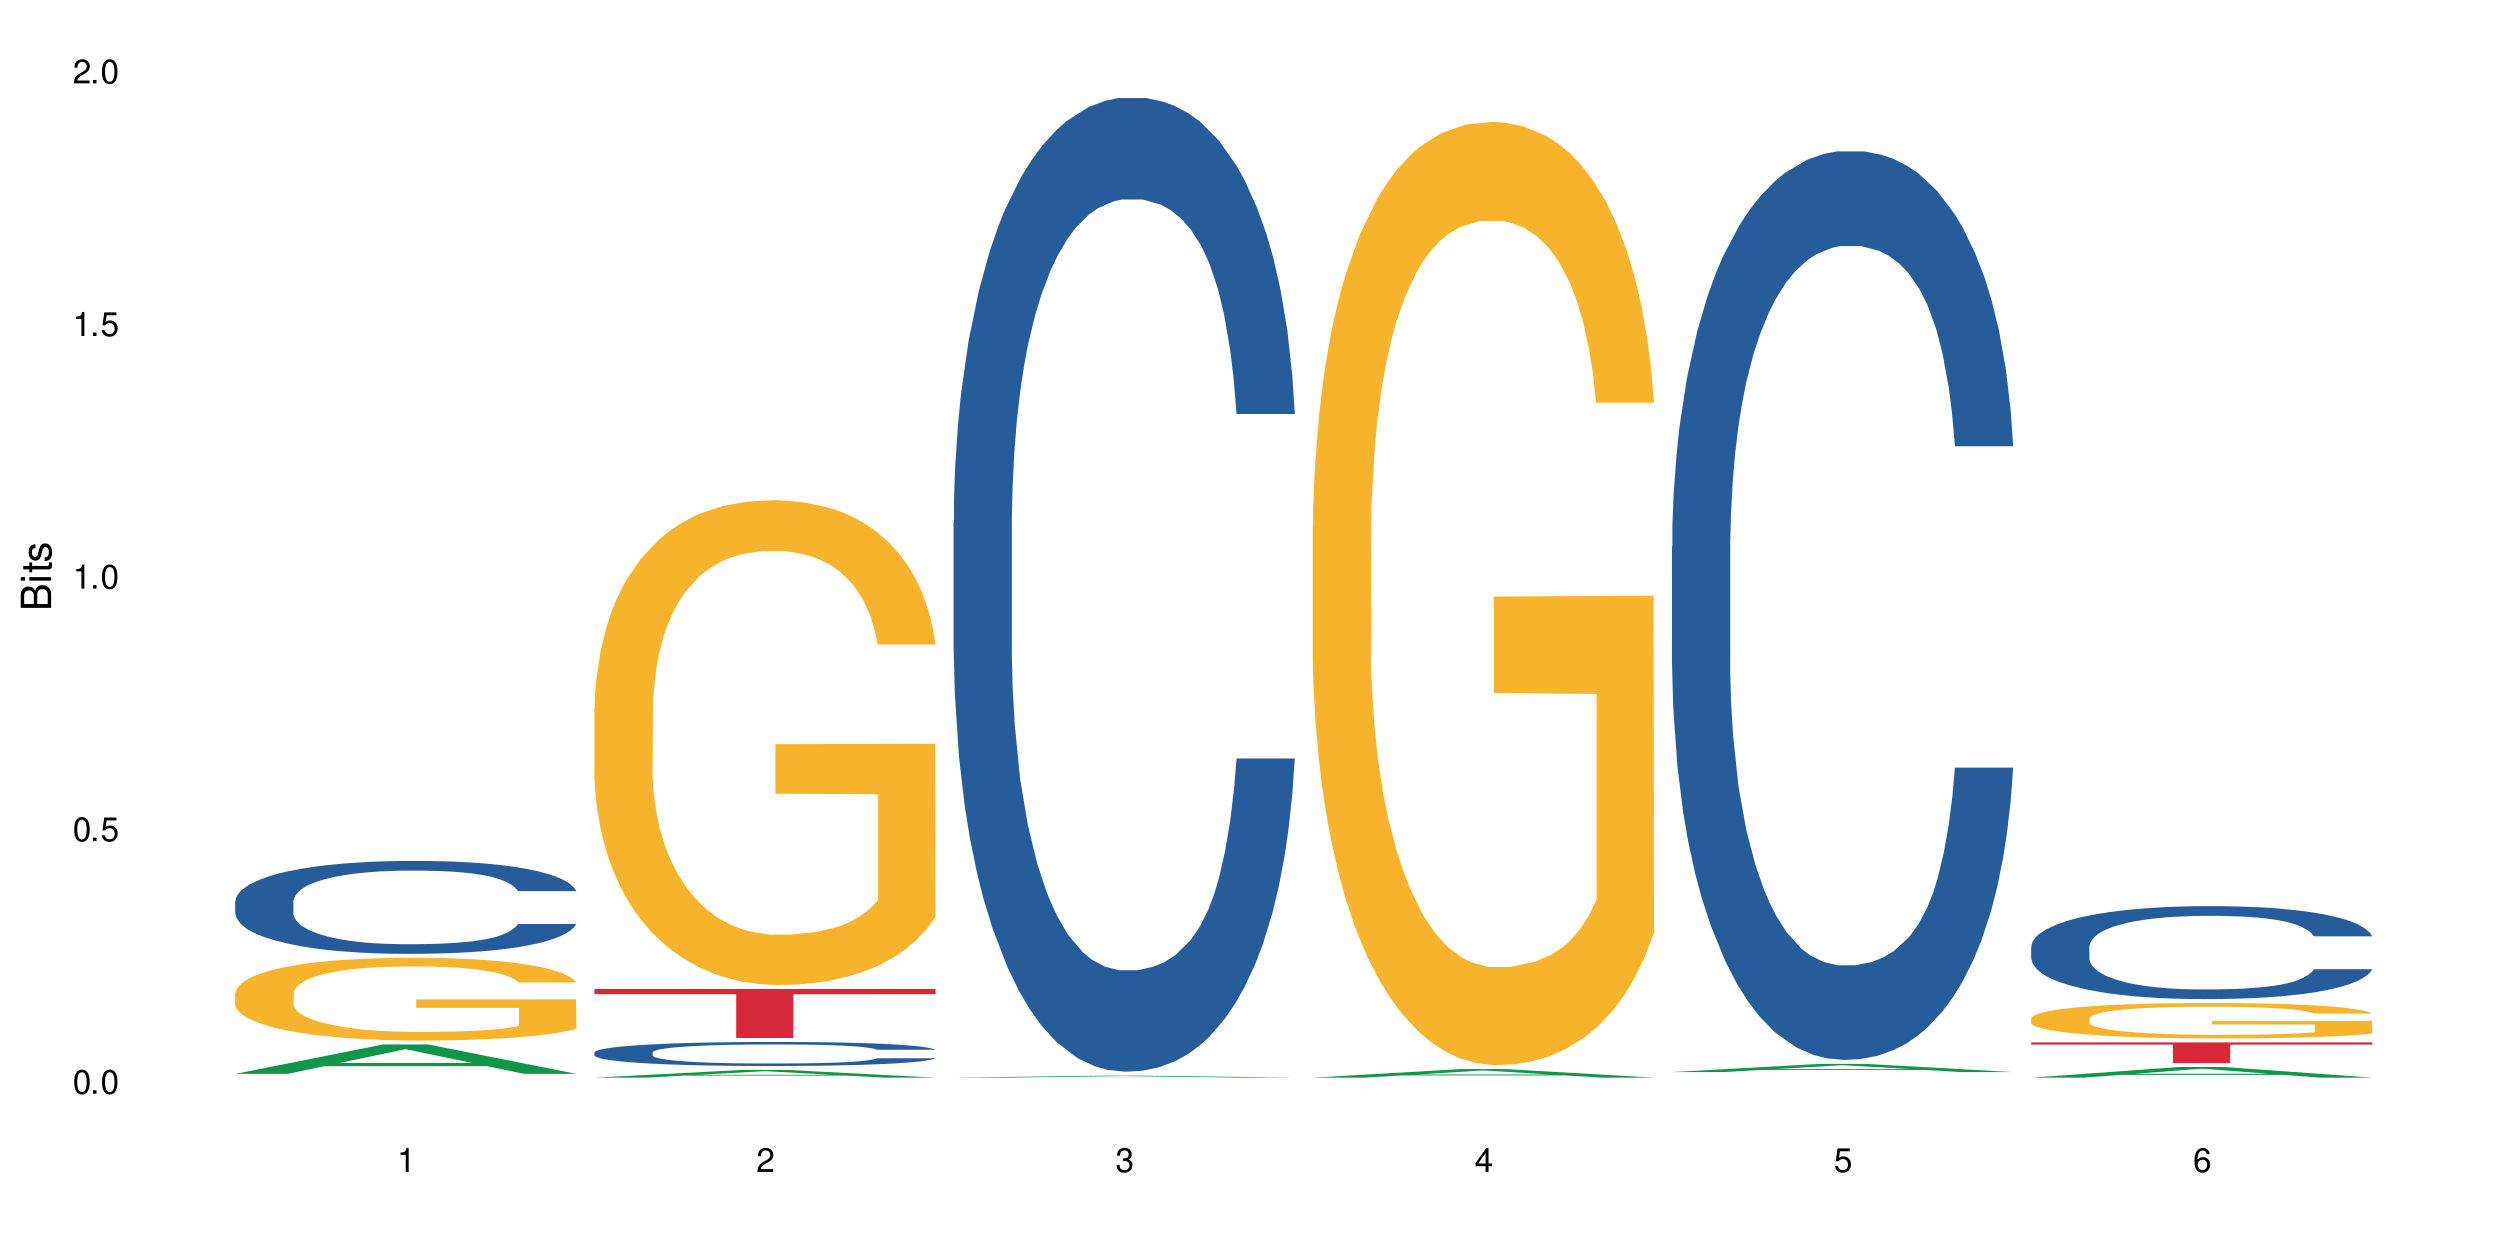 <?xml version="1.0" encoding="UTF-8"?>
<svg xmlns="http://www.w3.org/2000/svg" xmlns:xlink="http://www.w3.org/1999/xlink" width="720" height="360" viewBox="0 0 720 360">
<defs>
<g>
<g id="glyph-0-0">
</g>
<g id="glyph-0-1">
<path d="M 2.641 -6.938 C 2 -6.938 1.422 -6.656 1.078 -6.172 C 0.641 -5.562 0.406 -4.641 0.406 -3.359 C 0.406 -1.016 1.188 0.219 2.641 0.219 C 4.078 0.219 4.859 -1.016 4.859 -3.297 C 4.859 -4.641 4.656 -5.547 4.203 -6.172 C 3.844 -6.656 3.281 -6.938 2.641 -6.938 Z M 2.641 -6.188 C 3.547 -6.188 4 -5.25 4 -3.375 C 4 -1.406 3.562 -0.484 2.625 -0.484 C 1.734 -0.484 1.281 -1.438 1.281 -3.344 C 1.281 -5.25 1.734 -6.188 2.641 -6.188 Z M 2.641 -6.188 "/>
</g>
<g id="glyph-0-2">
<path d="M 1.828 -1 L 0.828 -1 L 0.828 0 L 1.828 0 Z M 1.828 -1 "/>
</g>
<g id="glyph-0-3">
<path d="M 4.562 -6.797 L 1.062 -6.797 L 0.547 -3.094 L 1.328 -3.094 C 1.719 -3.562 2.047 -3.734 2.578 -3.734 C 3.484 -3.734 4.062 -3.109 4.062 -2.094 C 4.062 -1.125 3.484 -0.531 2.578 -0.531 C 1.828 -0.531 1.375 -0.906 1.188 -1.672 L 0.328 -1.672 C 0.453 -1.109 0.547 -0.844 0.75 -0.594 C 1.125 -0.078 1.828 0.219 2.594 0.219 C 3.969 0.219 4.922 -0.781 4.922 -2.219 C 4.922 -3.562 4.031 -4.484 2.719 -4.484 C 2.25 -4.484 1.859 -4.359 1.469 -4.062 L 1.734 -5.969 L 4.562 -5.969 Z M 4.562 -6.797 "/>
</g>
<g id="glyph-0-4">
<path d="M 2.484 -4.938 L 2.484 0 L 3.328 0 L 3.328 -6.938 L 2.766 -6.938 C 2.469 -5.875 2.281 -5.734 0.984 -5.562 L 0.984 -4.938 Z M 2.484 -4.938 "/>
</g>
<g id="glyph-0-5">
<path d="M 4.859 -0.828 L 1.281 -0.828 C 1.359 -1.406 1.672 -1.781 2.5 -2.281 L 3.469 -2.828 C 4.406 -3.344 4.906 -4.062 4.906 -4.906 C 4.906 -5.484 4.672 -6.031 4.266 -6.406 C 3.859 -6.766 3.375 -6.938 2.719 -6.938 C 1.859 -6.938 1.219 -6.625 0.844 -6.031 C 0.609 -5.672 0.5 -5.234 0.484 -4.531 L 1.328 -4.531 C 1.359 -5.016 1.406 -5.281 1.531 -5.516 C 1.75 -5.938 2.188 -6.203 2.703 -6.203 C 3.469 -6.203 4.031 -5.641 4.031 -4.891 C 4.031 -4.344 3.719 -3.859 3.125 -3.516 L 2.234 -3 C 0.812 -2.172 0.406 -1.531 0.328 -0.016 L 4.859 -0.016 Z M 4.859 -0.828 "/>
</g>
<g id="glyph-0-6">
<path d="M 2.125 -3.188 L 2.578 -3.188 C 3.5 -3.188 3.984 -2.766 3.984 -1.922 C 3.984 -1.062 3.469 -0.531 2.594 -0.531 C 1.656 -0.531 1.203 -1 1.156 -2.016 L 0.312 -2.016 C 0.344 -1.453 0.438 -1.094 0.609 -0.781 C 0.953 -0.109 1.625 0.219 2.547 0.219 C 3.953 0.219 4.859 -0.625 4.859 -1.938 C 4.859 -2.828 4.516 -3.297 3.703 -3.594 C 4.344 -3.844 4.656 -4.328 4.656 -5.031 C 4.656 -6.219 3.875 -6.938 2.578 -6.938 C 1.203 -6.938 0.484 -6.172 0.453 -4.703 L 1.297 -4.703 C 1.312 -5.125 1.344 -5.359 1.453 -5.578 C 1.641 -5.969 2.062 -6.203 2.594 -6.203 C 3.344 -6.203 3.797 -5.75 3.797 -5 C 3.797 -4.516 3.609 -4.219 3.25 -4.047 C 3.016 -3.953 2.703 -3.922 2.125 -3.906 Z M 2.125 -3.188 "/>
</g>
<g id="glyph-0-7">
<path d="M 3.141 -1.672 L 3.141 0 L 3.984 0 L 3.984 -1.672 L 4.984 -1.672 L 4.984 -2.438 L 3.984 -2.438 L 3.984 -6.938 L 3.359 -6.938 L 0.266 -2.578 L 0.266 -1.672 Z M 3.141 -2.438 L 1 -2.438 L 3.141 -5.5 Z M 3.141 -2.438 "/>
</g>
<g id="glyph-0-8">
<path d="M 4.781 -5.125 C 4.609 -6.266 3.891 -6.938 2.844 -6.938 C 2.094 -6.938 1.422 -6.578 1.031 -5.953 C 0.594 -5.266 0.406 -4.422 0.406 -3.172 C 0.406 -2 0.578 -1.25 0.984 -0.641 C 1.359 -0.078 1.953 0.219 2.703 0.219 C 3.984 0.219 4.922 -0.75 4.922 -2.094 C 4.922 -3.375 4.062 -4.281 2.844 -4.281 C 2.172 -4.281 1.641 -4.031 1.281 -3.516 C 1.281 -5.234 1.828 -6.188 2.797 -6.188 C 3.391 -6.188 3.797 -5.797 3.938 -5.125 Z M 2.734 -3.531 C 3.547 -3.531 4.062 -2.953 4.062 -2.031 C 4.062 -1.156 3.484 -0.531 2.703 -0.531 C 1.922 -0.531 1.328 -1.188 1.328 -2.078 C 1.328 -2.938 1.906 -3.531 2.734 -3.531 Z M 2.734 -3.531 "/>
</g>
<g id="glyph-1-0">
</g>
<g id="glyph-1-1">
<path d="M 0 -0.953 L 0 -4.891 C 0 -5.719 -0.234 -6.344 -0.734 -6.797 C -1.188 -7.234 -1.812 -7.469 -2.5 -7.469 C -3.547 -7.469 -4.188 -7 -4.625 -5.875 C -4.984 -6.688 -5.625 -7.094 -6.531 -7.094 C -7.172 -7.094 -7.734 -6.859 -8.141 -6.391 C -8.562 -5.922 -8.75 -5.344 -8.75 -4.5 L -8.75 -0.953 Z M -4.984 -2.062 L -7.766 -2.062 L -7.766 -4.219 C -7.766 -4.844 -7.688 -5.203 -7.453 -5.5 C -7.219 -5.812 -6.859 -5.969 -6.375 -5.969 C -5.891 -5.969 -5.531 -5.812 -5.297 -5.5 C -5.062 -5.203 -4.984 -4.844 -4.984 -4.219 Z M -0.984 -2.062 L -4 -2.062 L -4 -4.781 C -4 -5.766 -3.438 -6.359 -2.484 -6.359 C -1.547 -6.359 -0.984 -5.766 -0.984 -4.781 Z M -0.984 -2.062 "/>
</g>
<g id="glyph-1-2">
<path d="M -6.281 -1.797 L -6.281 -0.797 L 0 -0.797 L 0 -1.797 Z M -8.75 -1.797 L -8.75 -0.797 L -7.484 -0.797 L -7.484 -1.797 Z M -8.75 -1.797 "/>
</g>
<g id="glyph-1-3">
<path d="M -6.281 -3.047 L -6.281 -2.016 L -8.016 -2.016 L -8.016 -1.016 L -6.281 -1.016 L -6.281 -0.172 L -5.469 -0.172 L -5.469 -1.016 L -0.719 -1.016 C -0.078 -1.016 0.281 -1.453 0.281 -2.234 C 0.281 -2.5 0.25 -2.719 0.188 -3.047 L -0.641 -3.047 C -0.609 -2.906 -0.594 -2.766 -0.594 -2.562 C -0.594 -2.141 -0.719 -2.016 -1.156 -2.016 L -5.469 -2.016 L -5.469 -3.047 Z M -6.281 -3.047 "/>
</g>
<g id="glyph-1-4">
<path d="M -4.531 -5.25 C -5.766 -5.25 -6.469 -4.422 -6.469 -2.969 C -6.469 -1.516 -5.719 -0.562 -4.547 -0.562 C -3.562 -0.562 -3.094 -1.062 -2.734 -2.562 L -2.516 -3.484 C -2.344 -4.188 -2.094 -4.469 -1.641 -4.469 C -1.047 -4.469 -0.641 -3.875 -0.641 -3 C -0.641 -2.453 -0.797 -2 -1.062 -1.75 C -1.25 -1.594 -1.422 -1.531 -1.875 -1.469 L -1.875 -0.406 C -0.422 -0.453 0.281 -1.266 0.281 -2.922 C 0.281 -4.5 -0.5 -5.516 -1.719 -5.516 C -2.656 -5.516 -3.172 -4.984 -3.469 -3.734 L -3.703 -2.766 C -3.891 -1.953 -4.156 -1.609 -4.594 -1.609 C -5.188 -1.609 -5.547 -2.125 -5.547 -2.938 C -5.547 -3.75 -5.203 -4.172 -4.531 -4.203 Z M -4.531 -5.25 "/>
</g>
</g>
</defs>
<rect x="-72" y="-36" width="864" height="432" fill="rgb(100%, 100%, 100%)" fill-opacity="1"/>
<path fill-rule="nonzero" fill="rgb(6.275%, 58.824%, 28.235%)" fill-opacity="1" d="M 67.73 309.273 L 67.836 309.266 L 110.359 300.801 L 123.273 300.801 L 166.008 309.281 L 150.992 309.281 L 140.281 307.066 L 93.352 307.066 L 82.852 309.273 L 67.73 309.273 L 97.863 306.152 L 135.977 306.145 L 116.973 302.188 L 116.766 302.18 L 116.555 302.203 L 97.758 306.145 L 97.863 306.152 Z M 67.73 309.273 "/>
<path fill-rule="nonzero" fill="rgb(14.51%, 36.078%, 60%)" fill-opacity="1" d="M 67.73 259.602 L 67.852 259.574 L 67.852 258.988 L 68.211 258.059 L 69.051 256.887 L 69.887 256.078 L 72.047 254.637 L 75.043 253.242 L 78.156 252.168 L 80.434 251.531 L 82.473 251.043 L 87.145 250.137 L 90.145 249.672 L 93.379 249.258 L 97.332 248.84 L 100.211 248.598 L 106.684 248.207 L 111.477 248.035 L 115.191 247.961 L 123.223 247.961 L 128.016 248.059 L 131.492 248.18 L 135.324 248.375 L 138.562 248.598 L 144.195 249.137 L 149.227 249.82 L 151.504 250.211 L 155.102 250.969 L 157.855 251.703 L 159.773 252.34 L 161.934 253.242 L 163.848 254.344 L 165.289 255.59 L 166.008 256.641 L 149.227 256.641 L 148.391 255.664 L 147.43 254.906 L 145.633 253.902 L 143.836 253.195 L 141.316 252.484 L 139.039 252.02 L 135.926 251.555 L 133.168 251.262 L 130.293 251.043 L 127.535 250.895 L 122.262 250.75 L 116.148 250.75 L 113.871 250.797 L 109.199 250.992 L 106.684 251.164 L 103.086 251.508 L 100.57 251.824 L 97.574 252.312 L 95.535 252.73 L 93.02 253.363 L 91.223 253.926 L 89.184 254.734 L 87.984 255.348 L 86.906 256.031 L 85.949 256.836 L 85.23 257.691 L 84.75 258.598 L 84.508 259.477 L 84.508 263.27 L 84.75 264.148 L 85.348 265.176 L 86.906 266.668 L 89.184 267.965 L 91.82 268.992 L 94.336 269.723 L 95.777 270.066 L 97.691 270.457 L 100.688 270.945 L 105.004 271.438 L 107.52 271.633 L 111.355 271.828 L 115.312 271.926 L 120.586 271.926 L 125.258 271.828 L 128.375 271.703 L 131.609 271.508 L 136.043 271.094 L 138.801 270.703 L 141.199 270.238 L 142.996 269.773 L 144.195 269.383 L 145.992 268.625 L 147.43 267.793 L 148.508 266.938 L 149.227 266.105 L 166.008 266.105 L 165.289 267.082 L 164.207 268.035 L 163.129 268.746 L 161.453 269.602 L 159.535 270.359 L 156.777 271.215 L 154.5 271.777 L 151.504 272.391 L 148.75 272.855 L 145.754 273.27 L 141.316 273.758 L 138.441 274.004 L 135.324 274.223 L 131.609 274.418 L 126.938 274.59 L 121.902 274.688 L 117.227 274.711 L 112.195 274.664 L 108.48 274.566 L 103.566 274.344 L 97.453 273.906 L 93.02 273.441 L 89.543 272.977 L 86.547 272.488 L 83.191 271.828 L 78.875 270.75 L 76.238 269.918 L 74.441 269.234 L 72.406 268.281 L 70.969 267.426 L 69.289 266.055 L 68.09 264.32 L 67.73 262.977 Z M 67.73 259.602 "/>
<path fill-rule="nonzero" fill="rgb(96.863%, 70.196%, 16.863%)" fill-opacity="1" d="M 67.73 286.051 L 67.852 286.027 L 67.852 285.594 L 68.332 284.613 L 69.527 283.266 L 71.086 282.156 L 72.766 281.285 L 73.844 280.828 L 75.641 280.176 L 77.199 279.695 L 81.152 278.719 L 86.188 277.805 L 88.945 277.41 L 92.059 277.043 L 96.496 276.629 L 98.531 276.477 L 104.766 276.129 L 111.836 275.91 L 119.625 275.844 L 123.223 275.867 L 128.133 275.953 L 134.848 276.195 L 138.68 276.41 L 141.676 276.629 L 144.793 276.91 L 148.629 277.348 L 152.223 277.867 L 155.102 278.391 L 157.977 279.043 L 160.375 279.738 L 162.41 280.5 L 164.207 281.414 L 165.289 282.176 L 166.008 282.938 L 149.348 282.938 L 148.391 282.176 L 147.309 281.59 L 145.512 280.871 L 143.715 280.348 L 141.918 279.934 L 138.562 279.371 L 135.684 279.023 L 132.09 278.719 L 128.613 278.52 L 124.66 278.391 L 122.262 278.348 L 115.91 278.348 L 110.156 278.5 L 106.801 278.672 L 104.406 278.848 L 101.047 279.176 L 99.012 279.434 L 97.812 279.609 L 94.219 280.285 L 91.82 280.895 L 90.504 281.305 L 88.824 281.957 L 87.625 282.547 L 86.309 283.418 L 85.59 284.07 L 84.629 285.547 L 84.508 289.465 L 84.871 290.293 L 85.59 291.184 L 86.547 291.965 L 87.984 292.793 L 89.422 293.426 L 91.941 294.273 L 94.098 294.84 L 95.777 295.207 L 99.012 295.797 L 100.328 295.992 L 103.445 296.383 L 106.684 296.688 L 110.637 296.949 L 113.633 297.078 L 118.426 297.188 L 124.539 297.188 L 131.73 297.059 L 136.285 296.883 L 139.398 296.711 L 141.438 296.559 L 143.953 296.316 L 145.754 296.102 L 147.43 295.859 L 149.469 295.492 L 149.469 290.293 L 119.863 290.27 L 119.863 287.832 L 165.887 287.812 L 166.008 296.316 L 163.488 296.906 L 160.375 297.469 L 157.379 297.906 L 154.262 298.277 L 149.828 298.688 L 146.23 298.949 L 140.719 299.254 L 135.684 299.449 L 130.41 299.582 L 125.738 299.645 L 120.223 299.668 L 115.312 299.625 L 110.039 299.492 L 105.844 299.32 L 102.008 299.102 L 98.172 298.82 L 93.379 298.363 L 90.262 297.992 L 87.027 297.535 L 83.789 296.992 L 80.914 296.406 L 78.996 295.949 L 77.078 295.426 L 75.043 294.773 L 73.125 294.035 L 71.688 293.359 L 70.367 292.598 L 69.41 291.879 L 68.449 290.902 L 67.969 290.117 L 67.73 289.441 Z M 67.73 286.051 "/>
<path fill-rule="nonzero" fill="rgb(6.275%, 58.824%, 28.235%)" fill-opacity="1" d="M 171.18 310.359 L 171.285 310.359 L 213.809 308.141 L 226.723 308.141 L 269.453 310.363 L 254.441 310.363 L 243.73 309.781 L 196.797 309.781 L 186.297 310.359 L 171.18 310.359 L 201.312 309.543 L 239.426 309.543 L 220.422 308.504 L 220.211 308.5 L 220 308.508 L 201.207 309.543 L 201.312 309.543 Z M 171.18 310.359 "/>
<path fill-rule="nonzero" fill="rgb(14.51%, 36.078%, 60%)" fill-opacity="1" d="M 171.18 303.098 L 171.297 303.094 L 171.297 302.941 L 171.66 302.699 L 172.496 302.398 L 173.336 302.188 L 175.492 301.816 L 178.488 301.453 L 181.605 301.176 L 183.883 301.012 L 185.922 300.887 L 190.594 300.652 L 193.59 300.531 L 196.828 300.422 L 200.781 300.316 L 203.656 300.254 L 210.129 300.152 L 214.922 300.105 L 218.641 300.09 L 226.668 300.09 L 231.461 300.113 L 234.938 300.145 L 238.773 300.195 L 242.008 300.254 L 247.641 300.391 L 252.676 300.57 L 254.953 300.668 L 258.547 300.867 L 261.305 301.055 L 263.223 301.219 L 265.379 301.453 L 267.297 301.738 L 268.734 302.062 L 269.453 302.332 L 252.676 302.332 L 251.836 302.082 L 250.879 301.883 L 249.082 301.625 L 247.281 301.441 L 244.766 301.258 L 242.488 301.137 L 239.371 301.02 L 236.617 300.941 L 233.738 300.887 L 230.984 300.848 L 225.711 300.809 L 219.598 300.809 L 217.32 300.82 L 212.645 300.871 L 210.129 300.918 L 206.535 301.004 L 204.016 301.086 L 201.02 301.215 L 198.984 301.32 L 196.469 301.484 L 194.668 301.633 L 192.633 301.84 L 191.434 302 L 190.355 302.176 L 189.395 302.383 L 188.676 302.605 L 188.199 302.84 L 187.957 303.066 L 187.957 304.047 L 188.199 304.273 L 188.797 304.539 L 190.355 304.926 L 192.633 305.262 L 195.27 305.527 L 197.785 305.719 L 199.223 305.805 L 201.141 305.906 L 204.137 306.035 L 208.453 306.16 L 210.969 306.211 L 214.805 306.262 L 218.758 306.285 L 224.031 306.285 L 228.707 306.262 L 231.82 306.23 L 235.059 306.18 L 239.492 306.07 L 242.25 305.969 L 244.645 305.852 L 246.445 305.73 L 247.641 305.629 L 249.441 305.434 L 250.879 305.219 L 251.957 304.996 L 252.676 304.781 L 269.453 304.781 L 268.734 305.035 L 267.656 305.281 L 266.578 305.465 L 264.898 305.688 L 262.984 305.883 L 260.227 306.102 L 257.949 306.25 L 254.953 306.406 L 252.195 306.527 L 249.199 306.633 L 244.766 306.762 L 241.891 306.824 L 238.773 306.883 L 235.059 306.934 L 230.383 306.977 L 225.352 307 L 220.676 307.008 L 215.645 306.996 L 211.926 306.969 L 207.012 306.914 L 200.902 306.801 L 196.469 306.68 L 192.992 306.559 L 189.996 306.434 L 186.641 306.262 L 182.324 305.984 L 179.688 305.77 L 177.891 305.59 L 175.852 305.344 L 174.414 305.121 L 172.738 304.77 L 171.539 304.32 L 171.18 303.973 Z M 171.18 303.098 "/>
<path fill-rule="nonzero" fill="rgb(96.863%, 70.196%, 16.863%)" fill-opacity="1" d="M 171.18 203.867 L 171.297 203.738 L 171.297 201.188 L 171.777 195.449 L 172.977 187.543 L 174.535 181.039 L 176.211 175.941 L 177.293 173.262 L 179.09 169.438 L 180.648 166.633 L 184.602 160.895 L 189.637 155.539 L 192.391 153.242 L 195.508 151.074 L 199.941 148.652 L 201.98 147.762 L 208.211 145.719 L 215.281 144.445 L 223.074 144.062 L 226.668 144.191 L 231.582 144.699 L 238.293 146.102 L 242.129 147.379 L 245.125 148.652 L 248.242 150.309 L 252.078 152.859 L 255.672 155.922 L 258.547 158.98 L 261.426 162.805 L 263.82 166.887 L 265.859 171.352 L 267.656 176.707 L 268.734 181.168 L 269.453 185.633 L 252.797 185.633 L 251.836 181.168 L 250.758 177.727 L 248.961 173.516 L 247.164 170.457 L 245.363 168.035 L 242.008 164.719 L 239.133 162.68 L 235.539 160.895 L 232.062 159.746 L 228.105 158.98 L 225.711 158.727 L 219.359 158.727 L 213.605 159.617 L 210.25 160.641 L 207.852 161.66 L 204.496 163.57 L 202.461 165.102 L 201.262 166.121 L 197.664 170.074 L 195.27 173.645 L 193.949 176.066 L 192.273 179.895 L 191.074 183.336 L 189.754 188.438 L 189.035 192.262 L 188.078 200.934 L 187.957 223.883 L 188.316 228.73 L 189.035 233.957 L 189.996 238.547 L 191.434 243.395 L 192.871 247.094 L 195.387 252.066 L 197.547 255.379 L 199.223 257.547 L 202.461 260.992 L 203.777 262.137 L 206.895 264.434 L 210.129 266.219 L 214.086 267.75 L 217.082 268.516 L 221.875 269.152 L 227.988 269.152 L 235.18 268.387 L 239.73 267.367 L 242.848 266.348 L 244.887 265.453 L 247.402 264.051 L 249.199 262.777 L 250.879 261.375 L 252.914 259.207 L 252.914 228.73 L 223.312 228.602 L 223.312 214.32 L 269.336 214.195 L 269.453 264.051 L 266.938 267.492 L 263.82 270.809 L 260.824 273.359 L 257.711 275.527 L 253.273 277.949 L 249.68 279.48 L 244.168 281.266 L 239.133 282.414 L 233.859 283.18 L 229.184 283.559 L 223.672 283.688 L 218.758 283.434 L 213.484 282.668 L 209.289 281.648 L 205.457 280.371 L 201.621 278.715 L 196.828 276.039 L 193.711 273.871 L 190.473 271.191 L 187.238 268.004 L 184.363 264.562 L 182.445 261.883 L 180.527 258.824 L 178.488 254.996 L 176.57 250.664 L 175.133 246.711 L 173.816 242.246 L 172.855 238.039 L 171.898 232.301 L 171.418 227.711 L 171.18 223.758 Z M 171.18 203.867 "/>
<path fill-rule="nonzero" fill="rgb(83.922%, 15.686%, 22.353%)" fill-opacity="1" d="M 171.18 284.82 L 269.453 284.82 L 269.453 286.332 L 228.496 286.348 L 228.496 298.953 L 212.02 298.953 L 212.02 286.359 L 211.777 286.332 L 171.18 286.332 Z M 171.18 284.82 "/>
<path fill-rule="nonzero" fill="rgb(6.275%, 58.824%, 28.235%)" fill-opacity="1" d="M 274.629 310.363 L 274.73 310.363 L 317.254 309.793 L 330.168 309.793 L 372.902 310.363 L 357.887 310.363 L 347.18 310.215 L 300.246 310.215 L 289.746 310.363 L 274.629 310.363 L 304.762 310.152 L 342.875 310.152 L 323.871 309.887 L 323.449 309.887 L 304.656 310.152 L 304.762 310.152 Z M 274.629 310.363 "/>
<path fill-rule="nonzero" fill="rgb(14.51%, 36.078%, 60%)" fill-opacity="1" d="M 274.629 150.25 L 274.746 149.992 L 274.746 143.84 L 275.105 134.102 L 275.945 121.797 L 276.785 113.34 L 278.941 98.215 L 281.938 83.605 L 285.055 72.324 L 287.332 65.66 L 289.367 60.535 L 294.043 51.051 L 297.039 46.18 L 300.273 41.824 L 304.23 37.465 L 307.105 34.902 L 313.578 30.801 L 318.371 29.008 L 322.086 28.238 L 330.117 28.238 L 334.91 29.262 L 338.387 30.543 L 342.223 32.594 L 345.457 34.902 L 351.09 40.543 L 356.125 47.719 L 358.402 51.82 L 361.996 59.766 L 364.754 67.457 L 366.672 74.121 L 368.828 83.605 L 370.746 95.141 L 372.184 108.211 L 372.902 119.234 L 356.125 119.234 L 355.285 108.98 L 354.324 101.035 L 352.527 90.523 L 350.73 83.09 L 348.215 75.656 L 345.938 70.789 L 342.82 65.918 L 340.062 62.84 L 337.188 60.535 L 334.43 58.996 L 329.156 57.457 L 323.047 57.457 L 320.77 57.973 L 316.094 60.023 L 313.578 61.816 L 309.98 65.406 L 307.465 68.738 L 304.469 73.863 L 302.434 78.223 L 299.914 84.887 L 298.117 90.781 L 296.078 99.242 L 294.883 105.648 L 293.801 112.824 L 292.844 121.285 L 292.125 130.258 L 291.645 139.738 L 291.406 148.969 L 291.406 188.699 L 291.645 197.926 L 292.246 208.691 L 293.801 224.328 L 296.078 237.914 L 298.715 248.68 L 301.234 256.371 L 302.672 259.957 L 304.59 264.059 L 307.586 269.188 L 311.898 274.312 L 314.418 276.363 L 318.25 278.414 L 322.207 279.438 L 327.48 279.438 L 332.152 278.414 L 335.27 277.133 L 338.508 275.082 L 342.941 270.723 L 345.695 266.621 L 348.094 261.754 L 349.891 256.883 L 351.09 252.781 L 352.887 244.836 L 354.324 236.121 L 355.406 227.148 L 356.125 218.434 L 372.902 218.434 L 372.184 228.688 L 371.105 238.684 L 370.027 246.117 L 368.348 255.086 L 366.43 263.035 L 363.676 272.004 L 361.398 277.902 L 358.402 284.309 L 355.645 289.18 L 352.648 293.535 L 348.215 298.664 L 345.336 301.227 L 342.223 303.535 L 338.508 305.586 L 333.832 307.379 L 328.797 308.402 L 324.125 308.66 L 319.09 308.148 L 315.375 307.121 L 310.461 304.816 L 304.348 300.203 L 299.914 295.332 L 296.438 290.461 L 293.441 285.336 L 290.086 278.414 L 285.773 267.137 L 283.137 258.422 L 281.34 251.242 L 279.301 241.246 L 277.863 232.273 L 276.184 217.922 L 274.988 199.723 L 274.629 185.621 Z M 274.629 150.25 "/>
<path fill-rule="nonzero" fill="rgb(6.275%, 58.824%, 28.235%)" fill-opacity="1" d="M 378.074 310.359 L 378.18 310.359 L 420.703 307.895 L 433.617 307.895 L 476.352 310.363 L 461.336 310.363 L 450.625 309.719 L 403.695 309.719 L 393.195 310.359 L 378.074 310.359 L 408.207 309.453 L 446.32 309.449 L 427.316 308.301 L 427.109 308.297 L 426.898 308.305 L 408.105 309.449 L 408.207 309.453 Z M 378.074 310.359 "/>
<path fill-rule="nonzero" fill="rgb(96.863%, 70.196%, 16.863%)" fill-opacity="1" d="M 378.074 151.461 L 378.195 151.215 L 378.195 146.254 L 378.676 135.09 L 379.871 119.707 L 381.43 107.055 L 383.109 97.133 L 384.188 91.922 L 385.984 84.48 L 387.543 79.02 L 391.496 67.855 L 396.531 57.438 L 399.289 52.973 L 402.402 48.754 L 406.84 44.043 L 408.875 42.305 L 415.109 38.336 L 422.18 35.855 L 429.969 35.109 L 433.566 35.359 L 438.48 36.352 L 445.191 39.078 L 449.023 41.559 L 452.02 44.043 L 455.137 47.266 L 458.973 52.227 L 462.566 58.184 L 465.445 64.137 L 468.32 71.578 L 470.719 79.516 L 472.754 88.199 L 474.555 98.621 L 475.633 107.305 L 476.352 115.984 L 459.691 115.984 L 458.734 107.305 L 457.652 100.605 L 455.855 92.418 L 454.059 86.465 L 452.262 81.75 L 448.906 75.301 L 446.027 71.332 L 442.434 67.855 L 438.957 65.625 L 435.004 64.137 L 432.605 63.641 L 426.254 63.641 L 420.5 65.375 L 417.145 67.359 L 414.75 69.348 L 411.395 73.066 L 409.355 76.043 L 408.156 78.027 L 404.562 85.719 L 402.164 92.664 L 400.848 97.379 L 399.168 104.82 L 397.969 111.52 L 396.652 121.445 L 395.934 128.887 L 394.973 145.758 L 394.855 190.41 L 395.215 199.84 L 395.934 210.012 L 396.891 218.941 L 398.328 228.367 L 399.766 235.562 L 402.285 245.238 L 404.441 251.688 L 406.121 255.906 L 409.355 262.605 L 410.672 264.836 L 413.789 269.301 L 417.027 272.777 L 420.98 275.754 L 423.977 277.242 L 428.77 278.48 L 434.883 278.48 L 442.074 276.992 L 446.629 275.008 L 449.746 273.023 L 451.781 271.285 L 454.297 268.559 L 456.098 266.078 L 457.773 263.348 L 459.812 259.129 L 459.812 199.84 L 430.211 199.59 L 430.211 171.805 L 476.23 171.559 L 476.352 268.559 L 473.832 275.258 L 470.719 281.707 L 467.723 286.668 L 464.605 290.887 L 460.172 295.598 L 456.574 298.578 L 451.062 302.051 L 446.027 304.281 L 440.754 305.77 L 436.082 306.516 L 430.57 306.762 L 425.656 306.266 L 420.383 304.777 L 416.188 302.793 L 412.352 300.312 L 408.516 297.086 L 403.723 291.879 L 400.605 287.66 L 397.371 282.449 L 394.133 276.25 L 391.258 269.551 L 389.34 264.34 L 387.422 258.387 L 385.387 250.945 L 383.469 242.508 L 382.031 234.82 L 380.711 226.137 L 379.754 217.949 L 378.793 206.785 L 378.316 197.855 L 378.074 190.164 Z M 378.074 151.461 "/>
<path fill-rule="nonzero" fill="rgb(6.275%, 58.824%, 28.235%)" fill-opacity="1" d="M 481.523 308.75 L 481.629 308.75 L 524.152 306.395 L 537.066 306.395 L 579.797 308.754 L 564.785 308.754 L 554.074 308.137 L 507.141 308.137 L 496.641 308.75 L 481.523 308.75 L 511.656 307.883 L 549.77 307.883 L 530.766 306.781 L 530.555 306.777 L 530.348 306.785 L 511.551 307.883 L 511.656 307.883 Z M 481.523 308.75 "/>
<path fill-rule="nonzero" fill="rgb(14.51%, 36.078%, 60%)" fill-opacity="1" d="M 481.523 157.453 L 481.645 157.215 L 481.645 151.477 L 482.004 142.387 L 482.84 130.906 L 483.68 123.012 L 485.836 108.902 L 488.832 95.27 L 491.949 84.746 L 494.227 78.527 L 496.266 73.742 L 500.938 64.895 L 503.934 60.352 L 507.172 56.285 L 511.125 52.219 L 514 49.828 L 520.473 46 L 525.27 44.324 L 528.984 43.609 L 537.012 43.609 L 541.809 44.566 L 545.281 45.762 L 549.117 47.676 L 552.352 49.828 L 557.984 55.09 L 563.02 61.785 L 565.297 65.613 L 568.891 73.027 L 571.648 80.203 L 573.566 86.422 L 575.723 95.27 L 577.641 106.031 L 579.078 118.23 L 579.797 128.516 L 563.02 128.516 L 562.18 118.949 L 561.223 111.531 L 559.426 101.727 L 557.625 94.793 L 555.109 87.855 L 552.832 83.312 L 549.715 78.766 L 546.961 75.895 L 544.082 73.742 L 541.328 72.309 L 536.055 70.875 L 529.941 70.875 L 527.664 71.352 L 522.992 73.266 L 520.473 74.941 L 516.879 78.289 L 514.363 81.398 L 511.367 86.18 L 509.328 90.246 L 506.812 96.465 L 505.012 101.965 L 502.977 109.859 L 501.777 115.84 L 500.699 122.535 L 499.738 130.43 L 499.02 138.801 L 498.543 147.648 L 498.301 156.258 L 498.301 193.332 L 498.543 201.941 L 499.141 211.984 L 500.699 226.574 L 502.977 239.25 L 505.613 249.297 L 508.129 256.473 L 509.566 259.82 L 511.484 263.648 L 514.48 268.43 L 518.797 273.215 L 521.312 275.129 L 525.148 277.039 L 529.102 277.996 L 534.375 277.996 L 539.051 277.039 L 542.168 275.844 L 545.402 273.93 L 549.836 269.867 L 552.594 266.039 L 554.988 261.496 L 556.789 256.949 L 557.984 253.125 L 559.785 245.711 L 561.223 237.578 L 562.301 229.207 L 563.02 221.074 L 579.797 221.074 L 579.078 230.641 L 578 239.969 L 576.922 246.906 L 575.246 255.277 L 573.328 262.691 L 570.57 271.062 L 568.293 276.562 L 565.297 282.543 L 562.539 287.086 L 559.543 291.152 L 555.109 295.934 L 552.234 298.328 L 549.117 300.48 L 545.402 302.395 L 540.727 304.066 L 535.695 305.023 L 531.02 305.262 L 525.988 304.785 L 522.27 303.828 L 517.359 301.676 L 511.246 297.371 L 506.812 292.828 L 503.336 288.281 L 500.34 283.5 L 496.984 277.039 L 492.668 266.516 L 490.031 258.387 L 488.234 251.688 L 486.195 242.359 L 484.758 233.988 L 483.082 220.598 L 481.883 203.613 L 481.523 190.461 Z M 481.523 157.453 "/>
<path fill-rule="nonzero" fill="rgb(6.275%, 58.824%, 28.235%)" fill-opacity="1" d="M 584.973 310.359 L 585.074 310.359 L 627.598 307.297 L 640.512 307.297 L 683.246 310.363 L 668.23 310.363 L 657.523 309.562 L 610.59 309.562 L 600.09 310.359 L 584.973 310.359 L 615.105 309.23 L 653.219 309.227 L 634.215 307.797 L 634.004 307.793 L 633.793 307.805 L 615 309.227 L 615.105 309.23 Z M 584.973 310.359 "/>
<path fill-rule="nonzero" fill="rgb(14.51%, 36.078%, 60%)" fill-opacity="1" d="M 584.973 272.629 L 585.09 272.605 L 585.09 272.02 L 585.449 271.09 L 586.289 269.914 L 587.129 269.109 L 589.285 267.668 L 592.281 266.273 L 595.398 265.195 L 597.676 264.562 L 599.711 264.07 L 604.387 263.168 L 607.383 262.703 L 610.617 262.285 L 614.574 261.871 L 617.449 261.625 L 623.922 261.234 L 628.715 261.062 L 632.43 260.992 L 640.461 260.992 L 645.254 261.09 L 648.73 261.211 L 652.566 261.406 L 655.801 261.625 L 661.434 262.164 L 666.469 262.848 L 668.746 263.238 L 672.34 264 L 675.098 264.73 L 677.016 265.367 L 679.172 266.273 L 681.09 267.371 L 682.527 268.621 L 683.246 269.672 L 666.469 269.672 L 665.629 268.691 L 664.672 267.934 L 662.871 266.934 L 661.074 266.223 L 658.559 265.516 L 656.281 265.051 L 653.164 264.586 L 650.406 264.293 L 647.531 264.07 L 644.773 263.926 L 639.504 263.777 L 633.391 263.777 L 631.113 263.828 L 626.438 264.023 L 623.922 264.195 L 620.328 264.535 L 617.809 264.855 L 614.812 265.344 L 612.777 265.758 L 610.258 266.395 L 608.461 266.957 L 606.426 267.766 L 605.227 268.375 L 604.148 269.059 L 603.188 269.867 L 602.469 270.723 L 601.988 271.629 L 601.75 272.508 L 601.75 276.297 L 601.988 277.18 L 602.59 278.207 L 604.148 279.695 L 606.426 280.992 L 609.059 282.02 L 611.578 282.754 L 613.016 283.098 L 614.934 283.488 L 617.93 283.977 L 622.242 284.465 L 624.762 284.66 L 628.598 284.855 L 632.551 284.953 L 637.824 284.953 L 642.5 284.855 L 645.613 284.734 L 648.852 284.539 L 653.285 284.121 L 656.043 283.73 L 658.438 283.266 L 660.234 282.801 L 661.434 282.41 L 663.23 281.652 L 664.672 280.82 L 665.75 279.965 L 666.469 279.133 L 683.246 279.133 L 682.527 280.113 L 681.449 281.066 L 680.371 281.777 L 678.691 282.633 L 676.773 283.391 L 674.02 284.246 L 671.742 284.809 L 668.746 285.418 L 665.988 285.883 L 662.992 286.301 L 658.559 286.789 L 655.68 287.031 L 652.566 287.254 L 648.852 287.449 L 644.176 287.621 L 639.141 287.719 L 634.469 287.742 L 629.434 287.691 L 625.719 287.594 L 620.805 287.375 L 614.695 286.934 L 610.258 286.469 L 606.785 286.004 L 603.789 285.516 L 600.43 284.855 L 596.117 283.781 L 593.48 282.949 L 591.684 282.266 L 589.645 281.312 L 588.207 280.453 L 586.527 279.086 L 585.332 277.348 L 584.973 276.004 Z M 584.973 272.629 "/>
<path fill-rule="nonzero" fill="rgb(96.863%, 70.196%, 16.863%)" fill-opacity="1" d="M 584.973 293.246 L 585.09 293.234 L 585.09 293.051 L 585.57 292.629 L 586.77 292.051 L 588.328 291.578 L 590.004 291.203 L 591.082 291.008 L 592.883 290.73 L 594.438 290.523 L 598.395 290.105 L 603.426 289.715 L 606.184 289.547 L 609.301 289.387 L 613.734 289.211 L 615.773 289.145 L 622.004 288.996 L 629.074 288.902 L 636.867 288.875 L 640.461 288.883 L 645.375 288.922 L 652.086 289.023 L 655.922 289.117 L 658.918 289.211 L 662.035 289.332 L 665.867 289.52 L 669.465 289.742 L 672.34 289.965 L 675.215 290.246 L 677.613 290.543 L 679.652 290.867 L 681.449 291.262 L 682.527 291.586 L 683.246 291.914 L 666.586 291.914 L 665.629 291.586 L 664.551 291.336 L 662.754 291.027 L 660.953 290.805 L 659.156 290.625 L 655.801 290.383 L 652.926 290.234 L 649.328 290.105 L 645.855 290.02 L 641.898 289.965 L 639.504 289.945 L 633.148 289.945 L 627.398 290.012 L 624.043 290.086 L 621.645 290.16 L 618.289 290.301 L 616.25 290.414 L 615.055 290.488 L 611.457 290.777 L 609.059 291.035 L 607.742 291.215 L 606.062 291.492 L 604.867 291.746 L 603.547 292.117 L 602.828 292.398 L 601.871 293.031 L 601.75 294.707 L 602.109 295.062 L 602.828 295.445 L 603.789 295.781 L 605.227 296.133 L 606.664 296.402 L 609.18 296.766 L 611.336 297.008 L 613.016 297.168 L 616.25 297.418 L 617.57 297.504 L 620.688 297.672 L 623.922 297.801 L 627.875 297.914 L 630.871 297.969 L 635.668 298.016 L 641.777 298.016 L 648.969 297.961 L 653.523 297.887 L 656.641 297.812 L 658.676 297.746 L 661.195 297.645 L 662.992 297.551 L 664.672 297.449 L 666.707 297.289 L 666.707 295.062 L 637.105 295.051 L 637.105 294.008 L 683.125 294 L 683.246 297.645 L 680.73 297.895 L 677.613 298.137 L 674.617 298.324 L 671.5 298.48 L 667.066 298.66 L 663.473 298.77 L 657.957 298.902 L 652.926 298.984 L 647.652 299.039 L 642.977 299.07 L 637.465 299.078 L 632.551 299.059 L 627.277 299.004 L 623.082 298.93 L 619.246 298.836 L 615.414 298.715 L 610.617 298.52 L 607.504 298.359 L 604.266 298.164 L 601.031 297.934 L 598.156 297.68 L 596.238 297.484 L 594.32 297.262 L 592.281 296.98 L 590.363 296.664 L 588.926 296.375 L 587.609 296.051 L 586.648 295.742 L 585.691 295.324 L 585.211 294.988 L 584.973 294.699 Z M 584.973 293.246 "/>
<path fill-rule="nonzero" fill="rgb(83.922%, 15.686%, 22.353%)" fill-opacity="1" d="M 584.973 300.211 L 683.246 300.211 L 683.246 300.848 L 642.289 300.855 L 642.289 306.164 L 625.809 306.164 L 625.809 300.859 L 625.57 300.848 L 584.973 300.848 Z M 584.973 300.211 "/>
<g fill="rgb(0%, 0%, 0%)" fill-opacity="1">
<use xlink:href="#glyph-0-1" x="20.965" y="314.993"/>
<use xlink:href="#glyph-0-2" x="25.965" y="314.993"/>
<use xlink:href="#glyph-0-1" x="28.965" y="314.993"/>
</g>
<g fill="rgb(0%, 0%, 0%)" fill-opacity="1">
<use xlink:href="#glyph-0-1" x="20.965" y="242.251"/>
<use xlink:href="#glyph-0-2" x="25.965" y="242.251"/>
<use xlink:href="#glyph-0-3" x="28.965" y="242.251"/>
</g>
<g fill="rgb(0%, 0%, 0%)" fill-opacity="1">
<use xlink:href="#glyph-0-4" x="20.965" y="169.509"/>
<use xlink:href="#glyph-0-2" x="25.965" y="169.509"/>
<use xlink:href="#glyph-0-1" x="28.965" y="169.509"/>
</g>
<g fill="rgb(0%, 0%, 0%)" fill-opacity="1">
<use xlink:href="#glyph-0-4" x="20.965" y="96.767"/>
<use xlink:href="#glyph-0-2" x="25.965" y="96.767"/>
<use xlink:href="#glyph-0-3" x="28.965" y="96.767"/>
</g>
<g fill="rgb(0%, 0%, 0%)" fill-opacity="1">
<use xlink:href="#glyph-0-5" x="20.965" y="24.024"/>
<use xlink:href="#glyph-0-2" x="25.965" y="24.024"/>
<use xlink:href="#glyph-0-1" x="28.965" y="24.024"/>
</g>
<g fill="rgb(0%, 0%, 0%)" fill-opacity="1">
<use xlink:href="#glyph-0-4" x="114.367" y="337.532"/>
</g>
<g fill="rgb(0%, 0%, 0%)" fill-opacity="1">
<use xlink:href="#glyph-0-5" x="217.816" y="337.532"/>
</g>
<g fill="rgb(0%, 0%, 0%)" fill-opacity="1">
<use xlink:href="#glyph-0-6" x="321.266" y="337.532"/>
</g>
<g fill="rgb(0%, 0%, 0%)" fill-opacity="1">
<use xlink:href="#glyph-0-7" x="424.711" y="337.532"/>
</g>
<g fill="rgb(0%, 0%, 0%)" fill-opacity="1">
<use xlink:href="#glyph-0-3" x="528.16" y="337.532"/>
</g>
<g fill="rgb(0%, 0%, 0%)" fill-opacity="1">
<use xlink:href="#glyph-0-8" x="631.609" y="337.532"/>
</g>
<g fill="rgb(0%, 0%, 0%)" fill-opacity="1">
<use xlink:href="#glyph-1-1" x="14.725" y="176.012"/>
<use xlink:href="#glyph-1-2" x="14.725" y="168.012"/>
<use xlink:href="#glyph-1-3" x="14.725" y="165.012"/>
<use xlink:href="#glyph-1-4" x="14.725" y="162.012"/>
</g>
</svg>
